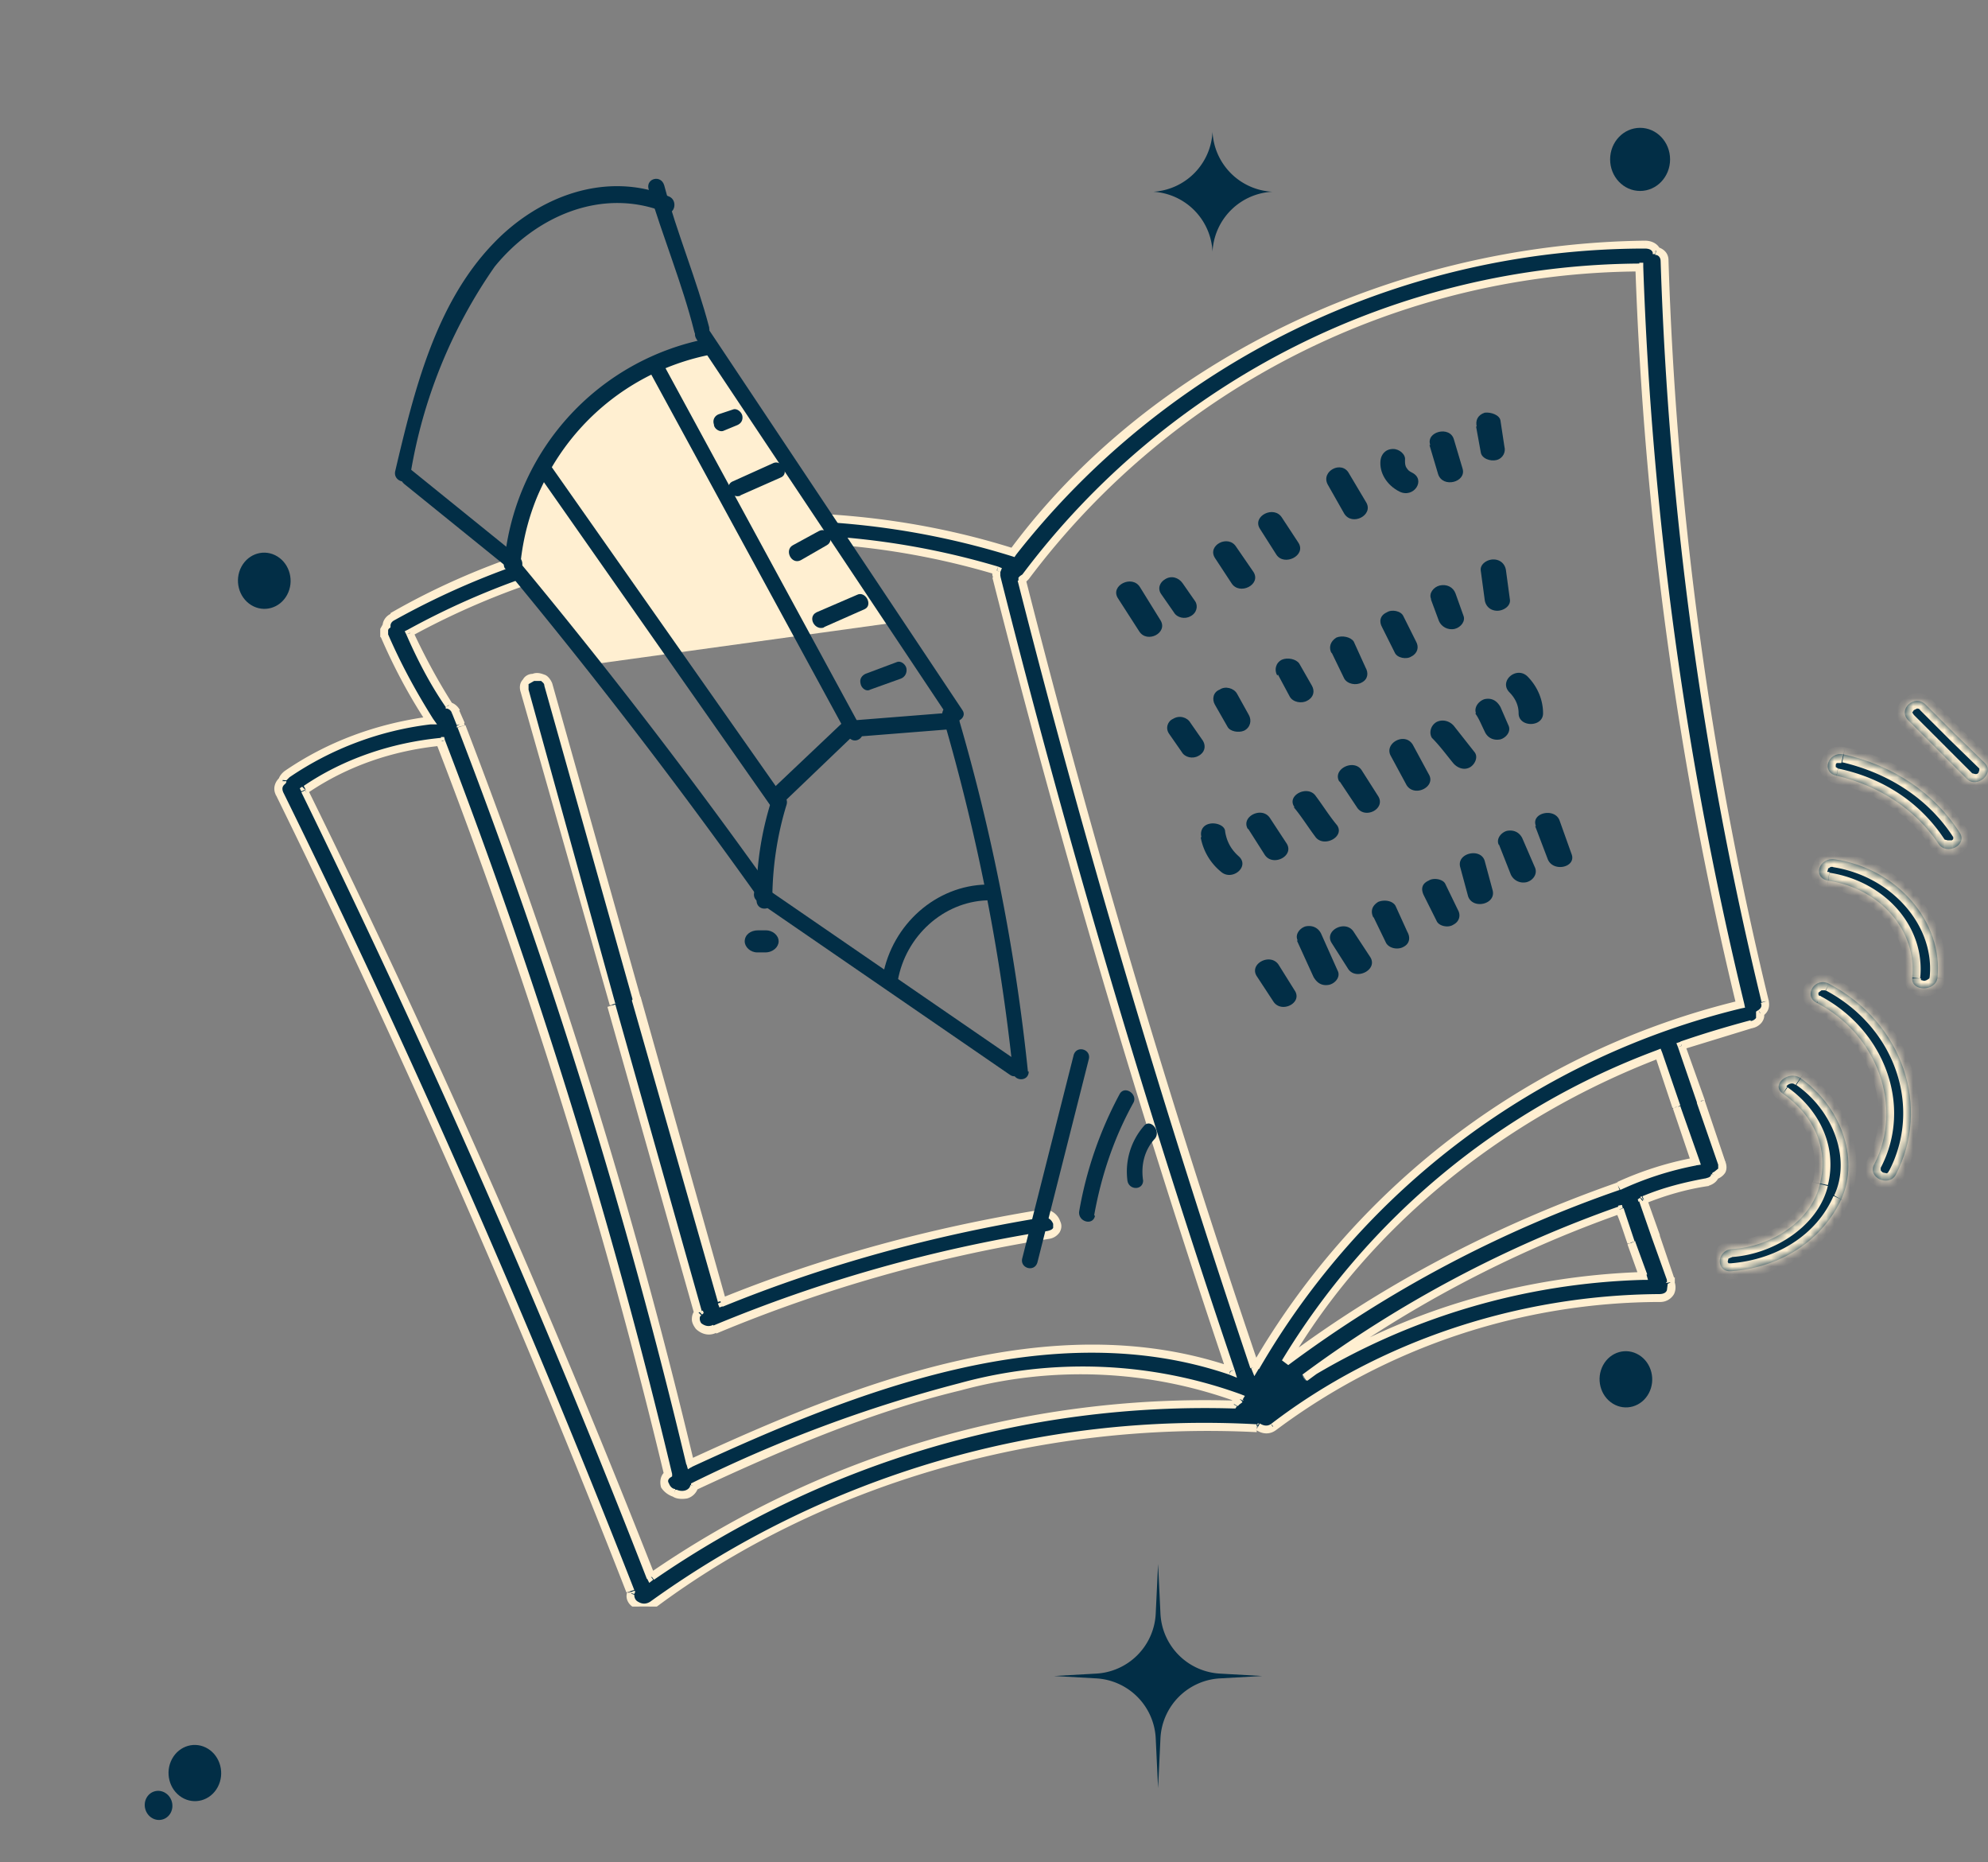 <svg xmlns:xlink="http://www.w3.org/1999/xlink" xmlns="http://www.w3.org/2000/svg" fill="none" viewBox="0 0 252 236" width="252" height="236"><rect x="0" y="0" width="252" height="236" fill="#808080" stroke="none"/><g clip-path="url(#a)"><path fill="#022E46" fill-rule="evenodd" d="M207.8 33.8a98 98 0 0 0-78.1 39.6C138 107 148 140.3 159 173.2c12-22 34.7-39 61.5-45.9-7.4-30.7-11.7-62-12.8-93.5ZM52 80.2a97 97 0 0 1 74.4-7.9A1305.9 1305.9 0 0 0 156 173.7c-22.9-7.7-47.7 2.2-68.5 11.8a730.3 730.3 0 0 0-29.8-95.3c-.1-.4-.4-.7-.8-.8-2-3-3.6-6-5-9.2Zm105 97c-22.8-9.2-48.2 1.6-69 11.2-.2 1-1.7 1.4-2.5.8-1.1-.2-1.8-1.6-.9-2.3-7.4-31.5-17-62.5-28.7-93-6.3.7-12.3 2.7-17.3 6.1 16 32.8 30.7 66 44 99.8a123.5 123.5 0 0 1 73.8-21.8 54.2 54.2 0 0 1 .7-.7v-.1Zm51.2-15.5c-15.4.5-30.4 5-43 12.9 12-9 25.5-16.1 40-21.3l1.5 4.1v.1l1.5 4.2Zm8.2-12a38.7 38.7 0 0 0-8.2 2.5l1.6 4.5 1.8 5.3.1.5c.4.8-.1 2-1.4 2-18 .1-35.4 6-49 16.3-.6.5-1.4.4-2 0a119.7 119.7 0 0 0-76.6 22.5c-1.3 1-3.2-.3-2.7-1.4l-.1-.2c-13.4-34.2-28.2-68-44.5-101.1-.3-.7 0-1.3.4-1.7 0-.3.2-.6.6-.8 5.3-3.7 11.5-6 18.1-6.8a63 63 0 0 1-5.8-10.8c-.2-.5 0-1 .3-1.2 0-.4.3-.9.7-1.1 23-13.3 52.8-16.4 78.7-8.2a102 102 0 0 1 80.1-39c.7 0 1.2.3 1.4.8.6.1 1 .6 1.1 1.2 1 31.6 5.3 63 12.8 94 .1.6-.2 1.1-.7 1.4.1.6-.2 1.2-1 1.5-3 .7-6 1.6-9 2.6l2.5 7v.2l2.7 7.7c.2.8-.2 1.3-.8 1.6-.2.4-.5.7-1.1.8Zm-53.4 23a156 156 0 0 1 42-22.3h.1l.1-.1c3.1-1.4 6.3-2.5 9.7-3.1l-2.3-6.8v-.1h-.1l-2.3-6.7a93 93 0 0 0-47.2 39ZM66.5 87.4l11.1 39.8 11 39c-1 .9.5 2.7 2.1 2 13.4-5.6 27.6-9.6 42.3-11.9 2-.3 1.1-3-.9-2.7-14 2.3-27.6 6-40.6 11.2l-10.8-38.4-11.2-39.7c-.5-1.8-3.5-1-3 .7Z" clip-rule="evenodd"></path><path fill="#FFEFD1" d="m130 73-.4-.2.4.3Zm77.8-39.2h.5v-.5h-.5v.5Zm-78.1 39.6-.4-.4-.2.2v.4l.6-.2Zm29.4 99.8-.5.2.4 1 .6-1-.5-.2Zm61.5-45.9.1.5.5-.1-.1-.5-.5.1Zm-94.2-55 .4.2.2-.5-.5-.2-.1.5Zm-74.4 8-.3-.5-.4.2.2.4.5-.2Zm74.3-7.2.5-.1-.5.1ZM156 173.8l-.2.4 1 .4-.3-1-.5.2Zm-68.5 11.7H87l.2.7.5-.3-.2-.4ZM58.5 92l-.5.2.5-.2Zm-.2-.2-.4.1.4-.1Zm-.6-1.6-.4.2.4-.2Zm-.8-.8-.4.2v.2h.2l.2-.4Zm31.2 99-.3-.5-.2.1v.2l.5.2Zm69-11.2.4.2.3-.5-.5-.2-.2.5Zm-71.6 12 .3-.4h-.2l-.1.4Zm-.9-2.3.3.4.3-.2v-.3h-.6ZM56 93.9l.4-.1-.1-.4h-.4v.6ZM38.6 100l.3.5-.3-.5Zm0 0 .3.5-.3-.4Zm0 0-.3-.3-.3.2.2.4.4-.2Zm44 99.8-.6.2.3.6.5-.4-.3-.4Zm73.8-21.8v.5h.2l.2-.3-.4-.2Zm.3-.4-.4-.4.4.4Zm.3-.3.4.4v-.2l-.4-.2Zm8.3-2.7-.3-.4.5.8-.2-.4Zm42.9-12.9v.5h.7l-.2-.7-.5.2Zm-3-8.4.5-.2-.1-.4-.5.1.2.5Zm1.5 4.1.5-.1-.5.1Zm0 0-.5.2.5-.1Zm0 0-.4.3.4-.2Zm0 .1-.4.2.4-.2Zm0 0 .5-.1-.5.1Zm0 0-.4.2.4-.2Zm1.6-5.4-.2-.5-.2.1.4.4Zm8-2.3.2.5-.1-.5Zm-8.1 2.4-.3-.4-.3.2.1.3.5-.1Zm1.6 4.5-.5.2.5-.2Zm0 0 .5-.1-.5.1Zm1.8 5.3.5-.1-.5.1Zm.1.5h-.5v.1l.5-.1Zm-1.4 2v-.5.5Zm-49 16.3-.2-.4.3.4Zm-2 0 .3-.4h-.2v.5Zm-76.6 22.5-.3-.4.3.4Zm-2.7-1.4.4.1.1-.2v-.2l-.5.3Zm-.1-.2.5-.2-.5.2ZM35.4 100.6l-.4.2.4-.2Zm.4-1.7.4.4.1-.2V99h-.5Zm.6-.8-.3-.4.3.4Zm18.1-6.8v.5h.9l-.5-.7-.4.2Zm-5.8-10.8-.4.2.4-.2Zm.3-1.2.4.3.1-.1v-.2H49Zm.7-1.1-.2-.5.2.5Zm78.7-8.2-.1.5.3.1.2-.3-.4-.3Zm80.1-39v-.5.5Zm1.4.8-.4.2v.2h.3l.1-.4ZM211 33h-.5.5Zm12.8 94h-.5.5Zm-.7 1.4-.2-.4-.3.2v.3h.5Zm-1 1.5v.4-.4Zm-9 2.6v-.5l-.6.2.2.5.5-.2Zm2.5 7-.5.2.5-.2Zm0 0 .5-.1-.5.2Zm0 .2.5-.2-.5.2Zm2.7 7.7-.5.2.5-.2Zm-.8 1.6-.2-.5-.2.1-.1.2.5.2Zm-12.4 1.4.1.4h.1l-.2-.4ZM163 172.6l-.5-.2.8.6-.3-.4Zm42.1-22.3.3.5-.3-.5Zm.1 0-.2-.5.2.5Zm9.7-3.1v.5l.7-.1-.2-.6-.5.2Zm-2.3-6.8-.5.2.5-.2Zm0-.1.4-.2-.5.2Zm0 0-.6.1.5-.1Zm-.1 0 .5-.2-.5.1Zm-2.3-6.7.5-.2-.2-.5-.5.2.2.5Zm-132.6-6.3.5-.2-.5.2ZM66.5 87.5l.4-.1-.4.1Zm11.2 39.8-.5.2.5-.2Zm11 39 .3.3.2-.2-.1-.3-.5.1Zm2 2-.2-.4.2.5Zm42.3-11.9v-.5.5Zm-.9-2.7v-.5.5ZM91.5 165l-.5.2.2.5.5-.2-.2-.5Zm-10.8-38.4-.5.2.5-.2ZM69.5 86.8l-.5.1.5-.1Zm60.9-13.4a97.5 97.5 0 0 1 77.5-39v-1a98.5 98.5 0 0 0-78.3 39.4l.8.6Zm-.4.4.4-.4-.8-.6-.3.2.7.8Zm29.6 99.3A1305 1305 0 0 1 130 73.3l-1 .3c8.5 33.5 18.4 66.8 29.5 99.8l1-.3Zm60.9-46.3a98 98 0 0 0-61.8 46.2l.9.5a97 97 0 0 1 61.1-45.7l-.2-1Zm-13.2-93a465 465 0 0 0 12.8 93.6l1-.2a464 464 0 0 1-12.8-93.4h-1Zm-80.8 38a97.6 97.6 0 0 0-74.8 8l.5.8a96.6 96.6 0 0 1 74-7.8l.3-1Zm.3 1.2v-.5l-.9-.4c-.1.4-.2.7 0 1.1l1-.2Zm29.7 100.6A1305.8 1305.8 0 0 1 126.8 73l-1 .2c8.6 33.9 18.5 67.5 29.7 100.7l1-.3Zm-68.8 12.3c20.8-9.6 45.5-19.4 68.1-11.7l.3-1c-23-7.8-48 2.2-68.8 11.8l.4 1ZM58 92.2a729.8 729.8 0 0 1 29 93.4l1-.2a730.8 730.8 0 0 0-29-93.5l-1 .3Zm-.1-.2v.2l1-.3-.1-.4-.9.5Zm-.6-1.6.6 1.5 1-.3-.7-1.6-1 .4Zm-.6-.6c.3.1.5.3.6.6l1-.4a2 2 0 0 0-1.2-1l-.4.8Zm-5.2-9.4c1.4 3.2 3 6.3 5 9.2l.8-.5c-1.9-3-3.5-6-4.9-9l-.9.3Zm36.8 108.4c10.3-4.8 21.8-9.8 33.5-12.6a57.8 57.8 0 0 1 35.1 1.5l.4-1a58.8 58.8 0 0 0-35.7-1.4 176.5 176.5 0 0 0-33.8 12.6l.5 1Zm-3.1.8c.5.4 1.3.4 1.9.3a2 2 0 0 0 1.4-1.4l-1-.3c0 .3-.3.6-.7.7-.4.1-.8 0-1-.1l-.6.8Zm-.9-3.1c-.6.5-.7 1.3-.5 2 .3.5.9 1 1.6 1.2l.2-1c-.4 0-.7-.4-.8-.7-.2-.3-.1-.5.1-.7l-.6-.8Zm-29-92.3A729.6 729.6 0 0 1 84.2 187l1-.2a730.6 730.6 0 0 0-28.8-93l-1 .4ZM39 100.5c5-3.4 10.8-5.4 17-6v-1c-6.4.6-12.5 2.7-17.5 6.1l.5.9Zm0 0-.5-.9.5.9Zm0 0-.6-.9.6.9Zm44 99.1A1311 1311 0 0 0 39 100l-.8.4c16 32.7 30.7 66 43.8 99.7l1-.4Zm73.5-22.1a124 124 0 0 0-74.2 21.9l.6.8a123 123 0 0 1 73.5-21.7v-1Zm0-.3a2 2 0 0 0-.5.5l.9.5.2-.2-.7-.8Zm.3-.3-.4.3.7.8.4-.3-.7-.8Zm0 0-.1.2.9.4v-.1l-.9-.4Zm8.8-2a86.1 86.1 0 0 1 42.7-12.7v-1c-15.6.5-30.6 5-43.2 13l.5.8Zm39.6-22a151.9 151.9 0 0 0-40.1 21.3l.6.8a151 151 0 0 1 39.8-21.2l-.3-1Zm2 4.4-1.4-4.2-1 .4c.6 1.3 1 2.7 1.5 4.1l1-.3Zm0 0-.9.3 1-.3Zm0 0-.9.3 1-.3Zm0 0-.9.3 1-.3Zm0 0-.9.3 1-.3Zm0 0-.9.3 1-.3Zm0 0-.9.3 1-.3Zm.1 0-1 .3 1-.3Zm0 0-1 .4 1-.4Zm0 0-1 .4 1-.4Zm0 0-1 .4 1-.4Zm0 0-1 .4 1-.4Zm0 0-1 .4 1-.3Zm0 0-1 .4 1-.3Zm1.5 4.2-1.5-4.1-1 .3 1.5 4.2 1-.4Zm-.2-9c2.5-1 5.2-1.8 8-2.2l-.2-1c-2.8.5-5.6 1.2-8.2 2.3l.4 1Zm0 0h.2l-.8-.8.6.9Zm1.8 4-1.6-4.5-1 .3 1.6 4.6 1-.3Zm0 0-1 .4 1-.3Zm0 0-1 .4 1-.3Zm0 0-1 .4 1-.3Zm1.8 5.4-1.8-5.3-1 .3 1.9 5.3 1-.3Zm.1.6v-.6l-1 .3v.3h1Zm-1.9 2.5a2 2 0 0 0 1.8-1 2 2 0 0 0 0-1.7l-.8.4-.1.8c-.1.3-.4.5-1 .5l.1 1Zm-48.6 16.2a81.6 81.6 0 0 1 48.6-16.2v-1c-18 .1-35.6 6-49.2 16.4l.6.8Zm-2.6 0c.7.5 1.7.7 2.6 0l-.6-.8c-.5.4-1 .3-1.5 0l-.5.9ZM83 203.8c21-15.7 48.7-23.7 76.3-22.3v-1A120.2 120.2 0 0 0 82.4 203l.6.8Zm-3.5-2c-.3.9.3 1.7 1 2 .6.5 1.6.6 2.5 0l-.6-.8c-.5.3-1 .3-1.5 0-.4-.2-.5-.6-.5-.9l-.9-.3Zm0 .2v.2l1-.5-.1-.1-1 .4ZM35 100.8a1308 1308 0 0 1 44.4 101l1-.3c-13.4-34.2-28.2-68-44.5-101.1l-1 .4Zm.5-2.3c-.6.5-1 1.4-.5 2.3l.9-.4c-.2-.5-.1-.8.3-1.1l-.7-.8Zm.6-.8c-.4.3-.7.7-.8 1.1l1 .1.4-.4-.6-.8Zm18.4-6.9c-6.8.9-13 3.2-18.4 6.9l.6.8a40.3 40.3 0 0 1 17.9-6.7l-.1-1Zm-6.2-10c1.6 3.7 3.5 7.3 5.8 10.8l.8-.5c-2.2-3.5-4.1-7-5.7-10.7l-1 .3Zm.4-2-.5.9v1l1-.3v-.5s0-.2.2-.3l-.7-.7Zm.8-1c-.6.3-1 .9-1 1.5h1c0-.2.1-.5.5-.7l-.5-.9Zm79-8.3c-26-8.2-55.9-5.1-79 8.2l.5.9a99.9 99.9 0 0 1 78.3-8.1l.3-1Zm80-39c-32.1.4-63 15.5-80.5 39.2l.8.6a101.4 101.4 0 0 1 79.7-38.8v-1Zm1.9 1c-.3-.6-1-1-1.9-1v1c.6 0 .9.2 1 .5l.9-.5Zm1.1 1.5c0-1-.7-1.5-1.4-1.7l-.3 1c.4 0 .7.3.7.8h1Zm12.7 93.8A459.1 459.1 0 0 1 211.5 33h-1c1 31.7 5.3 63.1 12.8 94l1-.2Zm-.8 2c.6-.4 1-1 .8-2l-1 .3c.2.4 0 .7-.3.9l.5.8Zm-1.3 1.5a2 2 0 0 0 1.2-.7c.3-.4.4-.8.3-1.2h-1v.6a1 1 0 0 1-.7.4l.2 1Zm-8.8 2.7 8.8-2.7-.2-1c-3 .8-6 1.7-8.9 2.7l.3 1Zm2.8 6.4-2.5-7-.9.3 2.4 7 1-.3Zm0 0-1 .3 1-.3Zm0 0-1 .3v.1l1-.3Zm2.6 7.8-2.6-7.7-1 .3 2.7 7.8 1-.4Zm-1 2.2a2 2 0 0 0 1-.8c.2-.4.2-.9 0-1.4l-.9.4v.5l-.5.4.3 1Zm-1.2.9c.7-.2 1.2-.6 1.4-1.2l-1-.3c0 .2-.1.4-.6.5l.2 1Zm-11.6-.4c-15.4 5.4-29.7 12.9-42.2 22.3l.6.8a155.4 155.4 0 0 1 42-22.2l-.4-1Zm0 0 .4.9-.4-1Zm.1 0h-.1l.5.9-.4-1Zm9.8-3.2a42 42 0 0 0-9.8 3.1l.4 1a41 41 0 0 1 9.6-3.1l-.2-1Zm-2.7-6.1 2.3 6.8 1-.4-2.4-6.8-1 .4Zm0-.2v.2l1-.4h-.1l-1 .2Zm0 0 .9-.3-1 .3Zm0 0 .9-.3-1 .3Zm-2.3-6.6 2.2 6.6 1-.3-2.3-6.7-1 .4Zm-46.4 39c10-17.1 26.9-31 47-38.7l-.4-1a93.6 93.6 0 0 0-47.5 39.3l.9.5ZM78 127.2 67 87.4l-1 .3 11.3 39.7 1-.3Zm0 .1-1 .2 1-.2Zm11 39-11-39-1 .3 11 38.9 1-.3Zm-.8-.3c-.4.3-.5.8-.5 1.2 0 .4.2.8.5 1.2.6.6 1.6 1 2.6.5l-.4-1c-.6.3-1.1.1-1.5-.2a1 1 0 0 1-.2-.6c0-.1 0-.3.2-.4l-.7-.7Zm2.6 3a185 185 0 0 1 42.2-12l-.2-1a186 186 0 0 0-42.4 12l.4 1Zm42.2-12c.6-.1 1-.4 1.3-.8.3-.5.3-1 .1-1.4a2.2 2.2 0 0 0-2.4-1.5l.1 1c.8-.1 1.2.3 1.4.8v.5c-.1.2-.3.3-.7.4l.2 1Zm-1-3.7c-14.1 2.3-27.8 6-40.8 11.3l.4 1c13-5.3 26.5-9 40.5-11.3l-.1-1Zm-51.9-26.5L91 165l1-.3-10.8-38.4-1 .3ZM69 86.9l11.2 39.8 1-.3L70 86.6l-1 .3Zm-2 .5v-.7l.7-.4h.9c.2.2.4.3.4.6l1-.3c-.2-.5-.6-1-1-1.1-.5-.2-1-.3-1.5-.1-.5 0-1 .3-1.2.7-.4.4-.5 1-.3 1.6l1-.3Z"></path><path fill="#022E46" d="m141.7 75.8 2.7 4.2c1 1.6 3.7.2 2.7-1.4l-2.6-4.2c-1-1.6-3.8-.2-2.8 1.4Zm5.5-.5 1.6 2.3c.4.7 1.4.9 2.1.5.8-.4 1-1.3.6-1.9l-1.6-2.3c-.5-.7-1.4-1-2.2-.5-.7.4-1 1.2-.5 1.9Zm6.8-4.6 2.1 3.2c1 1.6 3.8.2 2.8-1.4l-2.2-3.2c-1-1.6-3.7-.2-2.7 1.4Zm5.7-3.7 2.1 3.3c1 1.5 3.8.1 2.8-1.5l-2.1-3.2c-1-1.6-3.8-.2-2.8 1.4Zm8.6-5.6 2.1 3.7c1 1.6 3.7.2 2.8-1.4L171 60c-.9-1.7-3.6-.3-2.7 1.4Zm6.7-3.1c-.2 1.6.8 3.2 2.4 4 1.8.9 3.4-1.5 1.6-2.4-.4-.2-.5-.3-.7-.6-.2-.3-.2-.6-.2-1 .1-.7-.7-1.4-1.5-1.4-1 0-1.5.7-1.6 1.4Zm6.2-1.9 1.1 3.7c.6 1.8 3.6 1 3.1-.7l-1.1-3.7c-.5-1.8-3.6-1-3 .7Zm5.9-2.4.6 3.3c.1.8 1.2 1.2 2 1 .8-.2 1.2-1 1-1.7l-.5-3.3c-.1-.7-1.2-1.1-2-1-.9.3-1.2 1-1 1.8Zm-38.9 39 1.6 2.3c.4.7 1.4.9 2.1.5.8-.4 1-1.2.6-1.9l-1.6-2.3c-.4-.7-1.4-1-2.2-.5-.7.3-1 1.2-.5 1.9Zm5.8-3.7 1.6 2.8c.3.6 1.4.8 2.1.5.8-.4 1-1.3.6-2l-1.5-2.7c-.4-.7-1.5-1-2.2-.5-.8.3-1 1.2-.6 1.9Zm8-3.8 1.5 2.8c.4.7 1.5.9 2.2.5.8-.4 1-1.2.6-1.9l-1.6-2.8c-.4-.6-1.5-.8-2.2-.5-.8.4-1 1.3-.6 2Zm6.8-2.8 1.6 3.3c.4.7 1.5.9 2.2.5.8-.4.9-1.2.5-1.9l-1.5-3.3c-.4-.6-1.5-.8-2.2-.5-.8.5-1 1.3-.6 2Zm6.4-3.2 1.6 3.2c.3.7 1.5.9 2.1.5.8-.4 1-1.2.6-1.9l-1.6-3.2c-.3-.7-1.5-.9-2.1-.5-.9.4-1 1.2-.6 1.9Zm6.2-3.5 1 2.7c.3.7 1.1 1.2 2 1 .8-.2 1.4-1 1.1-1.7l-1-2.8c-.3-.8-1.1-1.2-2-1-.8.2-1.4 1-1.1 1.7Z"></path><path fill="#FFEFD1" d="M74.3 51.2C72.8 53 67 65 64.3 70.8l10 13.5 39.1-5.4-23.3-36.4a111 111 0 0 0-15.8 8.7Z"></path><path fill="#022E46" d="M96 120.7h1c1 0 1.7-.7 1.7-1.4 0-.8-.8-1.4-1.6-1.4h-1c-1 0-1.7.6-1.7 1.4 0 .7.7 1.4 1.6 1.4Zm-6.1-79.2c-1.6-6.1-4.1-12-5.7-18-.4-1.4-2.3-.9-2 .4C84 30 86.5 36 88 42c.3 1.4 2.2.9 1.9-.4ZM51.2 61.3l13.6 11c1 .9 2-.9 1-1.7l-13.6-11c-1-1-2 .8-1 1.7Z"></path><path fill="#022E46" d="M64 72a714.3 714.3 0 0 1 32 41.6c.8 1.1 2.1-.3 1.4-1.4a714.2 714.2 0 0 0-31.9-41.4c-.8-1-2.2.3-1.4 1.4Z"></path><path fill="#022E46" d="m96 114.2 32 22c1.1.8 2-1 1-1.7l-32-22c-1.1-.8-2 1-1 1.7Z"></path><path fill="#022E46" d="M130.3 135.8a251.4 251.4 0 0 0-9-45.5c-.3-1.3-2.2-.8-1.8.5 4.3 14.7 7.3 29.7 8.9 45 .1 1.3 2 1.3 2 0ZM52 60.3a64 64 0 0 1 10.7-26.5c5.2-6.4 13.6-10.1 21.6-6.9 1.2.5 1.7-1.5.5-2-8-3.3-16.6 0-22.3 6-7.3 7.6-10 18.6-12.4 28.8-.3 1.3 1.6 1.9 2 .6Z"></path><path fill="#022E46" d="M122 90 90 42c-.8-1.1-2.5-.2-1.7 1l32 48c.7 1 2.4 0 1.7-1Z"></path><path fill="#022E46" d="M66 71.2a30 30 0 0 1 24.3-26.3c1.3-.2.7-2.2-.5-2A31.9 31.9 0 0 0 64 70.6c-.2 1.3 1.8 2 2 .6ZM99 102l9.5-9.1c1-1-.4-2.5-1.4-1.6l-9.5 9c-1 1 .4 2.5 1.3 1.6Z"></path><path fill="#022E46" d="m108.1 93.4 12.6-1c1.2-.1 1.2-2.2 0-2.1l-12.6 1c-1.2 0-1.2 2.2 0 2Zm-10.3 8a40 40 0 0 0-1.9 12.7c0 1.4 2 1.4 2 0 0-4.1.6-8.2 1.8-12.1.4-1.3-1.5-1.9-1.9-.6Z"></path><path fill="#022E46" d="M68.1 59.9 97.6 102c.7 1 2.4.1 1.7-1L69.8 59c-.7-1-2.4-.1-1.7 1Zm41 32.3L84 46c-.6-1.2-2.3-.2-1.7 1l25.2 46.3c.7 1.2 2.4.2 1.7-1Zm4.7 32.1c1-5.7 5.8-10 11.3-10.2 1.2 0 1.2-2 0-2-6.4.1-12 5-13.2 11.6-.3 1.3 1.7 1.9 1.9.6Zm-3.5-36.9 3.9-1.4c.5-.2.8-.7.7-1.3-.1-.5-.7-1-1.2-.8l-4 1.5c-.4.2-.8.6-.6 1.3.1.5.7 1 1.2.7Zm-5.9-7.9 5.2-2.3c1.1-.5.1-2.4-1-1.8l-5.1 2.2c-1.2.6-.2 2.4 1 1.9Zm-2.9-8.5 3.3-1.9c1.1-.6.1-2.4-1-1.8l-3.3 1.8c-1.1.6-.2 2.5 1 1.9Z"></path><path fill="#022E46" d="m93.8 62.8 5.2-2.3c1.1-.5.1-2.3-1-1.8L92.9 61c-1.2.5-.2 2.3 1 1.8Zm-2.1-8.2 1.7-.7c.5-.2.8-.6.7-1.2-.1-.5-.7-1-1.2-.8l-1.8.6c-.5.2-.8.7-.6 1.3 0 .5.7 1 1.2.8ZM131.5 160l6.5-25.7c.4-1.3-1.5-1.9-1.9-.6l-6.5 25.7c-.4 1.3 1.5 1.9 1.9.6Zm7.2-6c.9-5 2.5-9.8 5-14.3.5-1.1-1.2-2.2-1.8-1a49 49 0 0 0-5.1 14.8c-.2 1.3 1.7 1.9 2 .6Zm6.2-4.4c-.3-2 .2-3.9 1.5-5.3.8-1-.6-2.6-1.4-1.6a8.8 8.8 0 0 0-2.1 6.8c.1 1.4 2.1 1.4 2 0Zm42.8-77.3.5 3.7c.1.8.7 1.4 1.6 1.4.8 0 1.7-.6 1.6-1.4l-.5-3.7c-.1-.8-.7-1.4-1.6-1.4-.8 0-1.7.6-1.6 1.4Zm-35.5 33.8a7.3 7.3 0 0 0 2.6 4.4c1.4 1.2 3.7-.7 2.2-2-1-.9-1.5-1.9-1.7-3.1 0-.8-1.2-1.2-2-1-.9.2-1.2 1-1 1.7Zm6-1.1 2.1 3.3c1 1.6 3.8.2 2.8-1.4l-2.1-3.2c-1-1.6-3.8-.2-2.8 1.4Zm5.8-2.7c1 1.2 1.8 2.5 2.7 3.7 1 1.5 3.8.1 2.8-1.4-1-1.2-1.8-2.5-2.7-3.7-1-1.5-3.8-.1-2.7 1.4Zm5.8-3.3 2.2 3.3c1 1.6 3.7.2 2.7-1.4l-2.1-3.3c-1-1.5-3.8-.1-2.8 1.5Zm6.5-3.2 2 3.7c1 1.6 3.8.2 2.8-1.4l-2-3.7c-1-1.7-3.7-.2-2.8 1.4Zm5.2-2.3c1 1 1.8 2.1 2.7 3.2.5.6 1.4 1 2.2.5.6-.4 1-1.3.5-1.9l-2.6-3.3c-.5-.6-1.4-.9-2.2-.5-.7.4-1 1.3-.6 2Zm5.5-3.1c.5.7.8 1.5 1.2 2.3.3.7 1 1.2 2 1 .7-.2 1.4-1 1-1.8l-1-2.3c-.4-.7-1-1.2-2-1-.7.2-1.4 1-1.1 1.8Zm4.3-2.7c.8.8 1.2 1.7 1.2 2.7 0 1.8 3.1 1.8 3.1 0 0-1.7-.7-3.4-2-4.7-1.4-1.3-3.6.6-2.3 2Zm-32 36 2.1 3.2c1 1.6 3.8.2 2.7-1.4l-2-3.2c-1-1.6-3.8-.2-2.8 1.4Zm5.1-4.5 2.1 4.6c.4.7 1 1.2 2 1 .8-.2 1.4-1 1.1-1.7l-2.1-4.7c-.3-.7-1-1.2-2-1-.7.2-1.4 1-1 1.8Zm4.4.3 2.1 3.3c1 1.5 3.8.1 2.8-1.5l-2.1-3.2c-1-1.6-3.8-.2-2.8 1.4Zm5.3-3.3 1.6 3.3c.4.7 1.5.9 2.2.5.8-.4.9-1.2.5-1.9l-1.5-3.3c-.4-.7-1.5-.8-2.2-.5-.8.5-1 1.2-.6 2Zm6.4-2.7 1.6 3.2c.3.7 1.5.9 2.1.5.8-.4 1-1.2.6-1.9l-1.6-3.3c-.3-.6-1.5-.8-2.1-.4-.9.4-1 1.1-.6 1.9Zm4.6-3.6 1 3.7c.6 1.7 3.6 1 3.1-.8l-1-3.7c-.5-1.7-3.6-1-3.1.8Zm4.9-2.9 1.5 3.8c.3.7 1.1 1.2 2 1 .8-.2 1.4-1 1.1-1.8l-1.6-3.7c-.3-.7-1-1.2-2-1-.7.2-1.4 1-1 1.8Zm4.6-2.3 1.6 4.2c.7 1.7 3.7 1 3-.7l-1.5-4.2c-.6-1.7-3.7-1-3 .7Z"></path><mask id="b" fill="#fff"><path fill-rule="evenodd" d="m245.6 95-3.7-3.7c-1.4-1.4.8-3.4 2.2-2l3.7 3.7 3.8 3.7c1.3 1.3-1 3.3-2.3 2l-3.7-3.7Zm-12.8 3.3c5.5 1.3 10 4.3 12.9 8.6 1 1.6 3.8.2 2.7-1.4-3.2-5-8.4-8.5-14.7-9.9-2-.4-2.9 2.3-.9 2.7Zm9.6 25.6c.6-5.9-4-11.3-10.7-12.3-2-.4-1.1-3 .9-2.7 8 1.2 13.7 8 13 15-.2 1.8-3.4 1.8-3.2 0Zm-12.1 3.2c7.7 4 11 13.2 7.3 20.4-1 1.7 1.8 3 2.7 1.4 4.5-8.6.9-19.3-8.4-24.2-1.8-1-3.4 1.5-1.6 2.4Zm-4.3 11.5c4 2.8 5.8 7 4.7 11.4-1 4.6-6 8-11.2 8.3-2 .2-2 3 0 2.8 6.4-.5 11.5-4 13.9-9.1 2.4-5.4-.2-11.9-5.2-15.4-1.5-1-3.8.9-2.2 2Z" clip-rule="evenodd"></path></mask><path fill="#022E46" fill-rule="evenodd" d="m245.6 95-3.7-3.7c-1.4-1.4.8-3.4 2.2-2l3.7 3.7 3.8 3.7c1.3 1.3-1 3.3-2.3 2l-3.7-3.7Zm-12.8 3.3c5.5 1.3 10 4.3 12.9 8.6 1 1.6 3.8.2 2.7-1.4-3.2-5-8.4-8.5-14.7-9.9-2-.4-2.9 2.3-.9 2.7Zm9.6 25.6c.6-5.9-4-11.3-10.7-12.3-2-.4-1.1-3 .9-2.7 8 1.2 13.7 8 13 15-.2 1.8-3.4 1.8-3.2 0Zm-12.1 3.2c7.7 4 11 13.2 7.3 20.4-1 1.7 1.8 3 2.7 1.4 4.5-8.6.9-19.3-8.4-24.2-1.8-1-3.4 1.5-1.6 2.4Zm-4.3 11.5c4 2.8 5.8 7 4.7 11.4-1 4.6-6 8-11.2 8.3-2 .2-2 3 0 2.8 6.4-.5 11.5-4 13.9-9.1 2.4-5.4-.2-11.9-5.2-15.4-1.5-1-3.8.9-2.2 2Z" clip-rule="evenodd"></path><path fill="#FFEFD1" d="m241.9 91.3-.8.7.8-.7Zm2.2-2 .7-.7-.7.7Zm3.7 3.7-.7.7.7-.7Zm3.8 3.7.7-.7-.7.7Zm-2.3 2-.7.7.7-.7Zm-3.6 8.2-.9.6.9-.6Zm-12.9-8.6.2-1-.2 1Zm15.6 7.2-.8.6.8-.6Zm-14.7-9.9-.3 1 .3-1Zm-2 16-.1 1 .1-1Zm10.7 12.3 1 .1h-1Zm-9.8-15-.2 1 .2-1Zm13 15 1 .1h-1Zm-8 23.6.8.5-.8-.5Zm-7.3-20.4.4-.9-.4 1Zm10 21.8.9.5-.9-.5Zm-8.4-24.2.4-.9-.4.9Zm-1.2 25.3-1-.2 1 .2Zm-4.7-11.4-.6.8.6-.8Zm-6.5 19.7v-1 1Zm0 2.8v-1 1Zm13.9-9.1.9.4-1-.4Zm-5.2-15.4-.5.9.5-.9Zm13-44.6 3.7 3.7 1.4-1.4-3.7-3.7L241 92Zm3.6-3.4c-1.1-1.2-2.6-.8-3.5 0-.4.3-.8.8-.8 1.5-.1.7.1 1.3.6 1.9l1.5-1.4-.2-.3.2-.3.4-.2c.1 0 .3 0 .4.2l1.4-1.4Zm3.7 3.7-3.7-3.7-1.4 1.4 3.7 3.7 1.4-1.4Zm3.8 3.7-3.8-3.7-1.4 1.4 3.8 3.7 1.4-1.4Zm-3.7 3.4c1.2 1.1 2.7.8 3.5 0 .4-.3.8-.9.9-1.5 0-.7-.2-1.4-.7-2l-1.4 1.5v.2l-.1.3c-.1.2-.3.2-.4.2l-.4-.1-1.4 1.4Zm-3.7-3.7 3.7 3.7L250 98l-3.7-3.7-1.4 1.4Zm1.6 10.7c-3-4.6-7.7-7.8-13.5-9l-.4 1.9c5.3 1.2 9.6 4 12.2 8.2l1.7-1.1Zm1.1-.3v.1c0 .1 0 .2-.2.3h-.5l-.4-.1-1.7 1c1 1.4 2.5 1.4 3.5.9.5-.3 1-.7 1.2-1.3.3-.7.2-1.4-.2-2l-1.7 1Zm-14.1-9.5c6 1.4 11 4.7 14.1 9.5l1.7-1.1a24.3 24.3 0 0 0-15.4-10.3l-.4 2Zm-.5.8-.3-.2V97c0-.2.1-.3.2-.3h.5l.5-2c-1.5-.4-2.7.5-3 1.7-.3.5-.3 1.2 0 1.7.4.6 1 1 1.7 1.2l.4-2Zm-1.4 15.2c6.2 1 10.4 6 9.8 11.2l2 .2c.7-6.5-4.4-12.3-11.5-13.4l-.3 2Zm1.2-4.7c-1.6-.3-2.7.7-3 1.8-.3.5-.3 1.2 0 1.8.4.6 1 1 1.8 1l.3-2h-.2c-.1 0-.1-.1 0-.2 0-.1 0-.3.2-.3 0-.1.3-.2.5-.1l.4-2Zm13.8 16.1c.8-7.6-5.5-14.8-13.8-16.1l-.4 2c7.5 1.2 12.9 7.5 12.2 14l2 .1Zm-5.2-.2c0 .8.3 1.5.8 2 .5.3 1.1.5 1.7.5 1 0 2.5-.7 2.7-2.3l-2-.2c0 .1 0 .2-.2.3a1 1 0 0 1-.5.2l-.4-.1v-.2l-2-.2Zm-3 24.2c4.1-7.8.5-17.5-7.7-21.8l-.9 1.8c7.3 3.8 10.4 12.4 6.9 19l1.7 1Zm1 .5-.2.2-.5-.1a.7.7 0 0 1-.3-.3v-.3l-1.7-1c-.4.8-.4 1.5-.1 2 .2.7.7 1 1.2 1.3.5.3 1.2.4 1.8.3.6-.1 1.2-.5 1.6-1.2l-1.8-1Zm-8-23c8.9 4.7 12.3 14.9 8 23l1.8 1c4.8-9.3.9-20.6-8.9-25.7l-.9 1.8Zm-.7.7c-.2 0-.2-.2-.2-.2v-.2l.4-.3h.5l1-1.7a2.6 2.6 0 0 0-3.5.9c-.3.4-.5 1-.4 1.7.2.7.6 1.3 1.3 1.6l1-1.8Zm1 24c1.2-4.8-1-9.5-5.1-12.4l-1.2 1.6c3.7 2.6 5.3 6.5 4.4 10.4l2 .4Zm-12.1 9.1c5.4-.4 10.9-4 12.1-9l-2-.5c-.9 4-5.4 7.2-10.3 7.5l.2 2Zm-.2.8h-.3l-.1-.2.1-.4.5-.2-.2-2a2.6 2.6 0 0 0-2.4 2.5c0 .6.2 1.3.7 1.7.5.5 1.1.7 1.9.6l-.2-2Zm13-8.5c-2.1 4.8-7 8-13 8.5l.2 2c6.7-.5 12.2-4.1 14.7-9.7l-1.8-.8Zm-4.7-14.1c4.6 3.2 7 9.3 4.8 14l1.8 1c2.7-6-.2-13-5.5-16.7l-1.1 1.7Zm-1.1.3c-.2-.1-.1-.2-.2-.1l.2-.2c.3-.2.7-.3 1 0l1.2-1.7a2.9 2.9 0 0 0-3.5.2c-.5.4-.8 1-.8 1.6 0 .7.3 1.4 1 1.8l1-1.6Z" mask="url(#b)"></path><ellipse fill="#022E46" rx="3.5" ry="3.4" transform="matrix(.475 -.88 .851 .526 33.5 73.6)"></ellipse><ellipse fill="#022E46" rx="3.5" ry="3.4" transform="matrix(.475 -.88 .851 .526 206.1 174.8)"></ellipse></g><ellipse fill="#022E46" rx="3.5" ry="3.4" transform="matrix(.475 -.88 .851 .526 24.7 224.7)"></ellipse><circle r="1.8" fill="#022E46" transform="matrix(.475 -.88 .851 .526 20.1 228.8)"></circle><path fill="#022E46" d="m146.8 198.2.3 6.3a8 8 0 0 0 7.6 7.6l5.3.3-5.3.3a8 8 0 0 0-7.6 7.6l-.3 6.3-.3-6.3a8 8 0 0 0-7.6-7.6l-5.3-.3 5.3-.3a8 8 0 0 0 7.6-7.6l.3-6.3Zm6.9-182v.5a8 8 0 0 0 7.6 7.6 8 8 0 0 0-7.6 7.6v.5-.5a8 8 0 0 0-7.5-7.6 8 8 0 0 0 7.5-7.6v-.5Z"></path><ellipse cx="207.9" cy="20.2" fill="#022E46" rx="3.8" ry="4"></ellipse><defs><clipPath id="a"><path fill="#fff" d="M0 0h234.4v189.2H0z" transform="translate(17.6 14.4)"></path></clipPath></defs></svg>